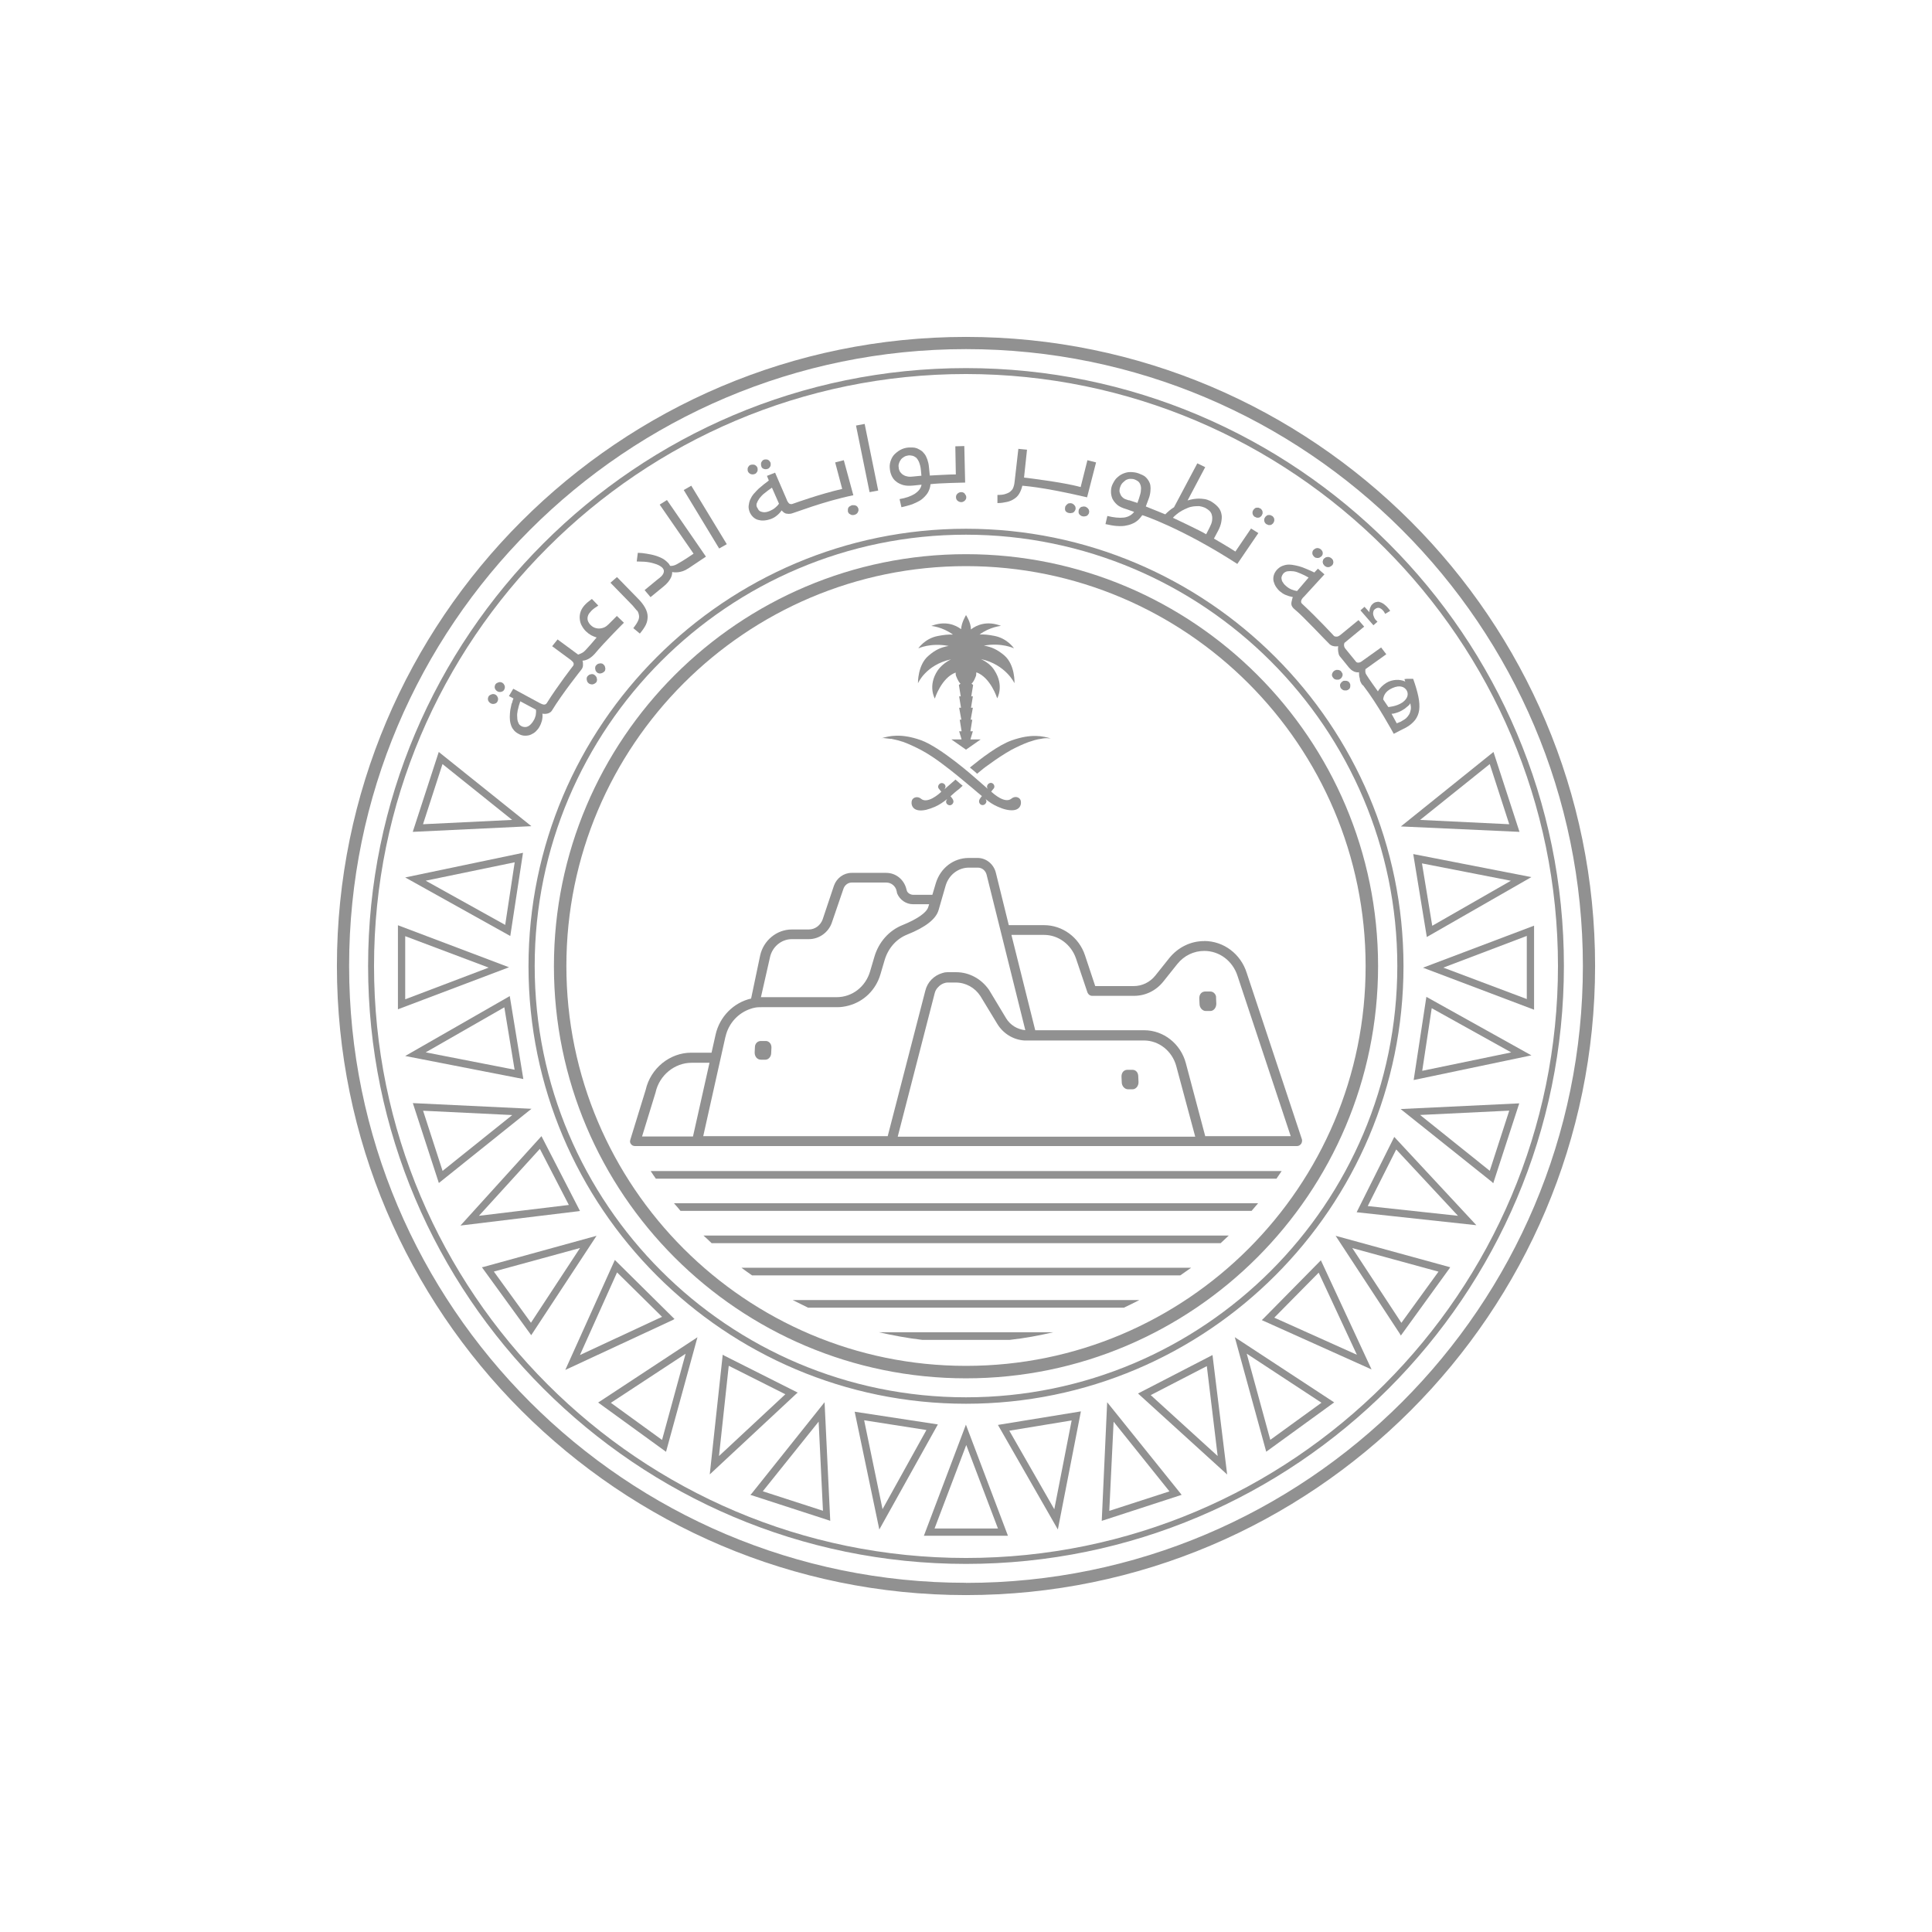 <?xml version="1.0" encoding="UTF-8"?><svg id="Artboard_2_copy_2" xmlns="http://www.w3.org/2000/svg" viewBox="0 0 228 228"><defs><style>.cls-1{fill:none;}.cls-1,.cls-2{stroke-width:0px;}.cls-2{fill:#919191;}</style></defs><g id="Rectangle_24"><rect id="Rectangle_122" class="cls-1" width="228" height="228"/><rect id="Rectangle_123" class="cls-1" x=".5" y=".5" width="227" height="227"/></g><path class="cls-2" d="m58.5,81.42c.06.06.13.13.19.16.16.1.32.1.48.06s.29-.13.35-.29c.03-.06.06-.16.06-.22s0-.16-.03-.22-.06-.13-.1-.19c-.06-.06-.13-.13-.19-.16-.06-.03-.16-.06-.22-.06-.1,0-.16,0-.22.03s-.16.06-.22.1c-.06.06-.13.1-.16.19-.03.06-.06.16-.06.22s0,.16.03.22c0,.03.06.1.1.16"/><path class="cls-2" d="m60.38,83.02c-.06.26-.1.51-.16.77-.03.26-.06.54-.06.83s.03.54.1.8.16.48.32.67c.13.19.35.38.61.51.26.16.54.22.77.22.26,0,.48-.03.7-.13.22-.1.42-.22.58-.38s.32-.35.42-.54c.13-.22.22-.45.29-.7.06-.26.1-.54.06-.86,0,.03.8.16,1.12-.35,1.25-2.05,3.45-4.8,3.45-4.8.16-.19.22-.38.22-.58s0-.35-.06-.51c.58-.03,1.09-.42,1.41-.77,1.25-1.5,3.48-3.71,3.48-3.71l-.83-.8-.96.96c-.16.16-.32.29-.51.38-.48.22-1.06.19-1.47-.13-.22-.16-.45-.45-.51-.74-.06-.32.06-.67.29-.9.19-.26.48-.48.74-.64.1-.06.16-.1.22-.16l-.74-.77c-.06.03-.13.06-.19.13-.48.35-.96.8-1.15,1.37-.1.29-.13.58-.1.86s.1.58.26.83c.26.48.64.83,1.09,1.09.19.1.42.19.64.26,0,0-1.31,1.57-1.57,1.73-.19.13-.42.22-.61.29l-2.43-1.79-.64.8,2.21,1.63c.16.13.29.26.32.38s0,.22-.06.32c.1-.16-1.89,2.43-3.1,4.38-.06.1-.22.26-.54.13-.1-.03-.22-.1-.35-.16l-3.07-1.66-.51.86.54.29c-.06.1-.13.35-.19.58m.7.77c.06-.32.16-.64.29-1.02l1.85.99c.03.22,0,.45-.03.67-.06.22-.13.45-.29.67-.06.13-.16.22-.26.35-.1.1-.19.19-.32.26s-.26.1-.38.1-.29-.03-.42-.1c-.19-.1-.32-.22-.38-.42-.1-.19-.13-.42-.13-.67-.03-.22,0-.51.06-.83"/><path class="cls-2" d="m57.7,82.83c.06.06.13.13.19.16.16.1.32.1.48.06s.29-.13.35-.29c.03-.06.06-.16.06-.22s0-.16-.03-.22-.06-.13-.1-.19c-.06-.06-.13-.13-.19-.16-.06-.03-.16-.06-.22-.06-.1,0-.16,0-.22.03s-.16.06-.22.1c-.06.06-.13.1-.16.19-.03.06-.06.16-.06.22s0,.16.03.22c0,.03.06.1.1.16"/><path class="cls-2" d="m70.9,79.47c.16-.03.29-.1.42-.22.06-.06.1-.13.1-.22.03-.06.03-.16,0-.22,0-.06-.03-.16-.06-.22s-.1-.13-.16-.19c-.06-.06-.13-.1-.22-.1-.06-.03-.16-.03-.22,0-.06,0-.16.03-.22.06-.06.03-.13.1-.19.16s-.1.13-.1.22c-.03.06-.03.16,0,.22,0,.06.03.16.06.22s.1.13.16.19c.13.1.29.13.45.1"/><path class="cls-2" d="m69.98,79.57c-.1-.03-.16-.03-.22,0-.06,0-.16.03-.22.06-.06.03-.13.1-.19.16s-.1.13-.1.22c-.03.06-.03.16,0,.22,0,.06.03.16.06.22s.1.13.16.19c.13.1.29.13.45.13.16-.03.29-.1.42-.22.06-.06.1-.13.1-.22.03-.06.03-.16,0-.22,0-.06-.03-.16-.06-.22s-.1-.13-.16-.19c-.06-.06-.13-.1-.22-.13"/><path class="cls-2" d="m75.19,72.05c.13.19.19.38.22.58s0,.42-.13.67c-.1.22-.29.51-.54.83l.77.64c.29-.35.54-.7.7-1.02s.22-.67.22-.99-.1-.67-.29-1.02c-.19-.35-.48-.74-.9-1.15l-2.43-2.49-.77.67,2.62,2.69c.19.22.35.42.51.61"/><path class="cls-2" d="m81.2,67.1l2.11-1.41-4.6-6.68-.86.54,4,5.79s-1.15.8-1.98,1.25c-.29.16-.61.22-.77.19-.03,0-.1-.16-.13-.19-.03-.06-.1-.13-.13-.16-.1-.1-.19-.19-.32-.29-.35-.29-.8-.45-1.21-.58-.32-.1-.67-.16-1.02-.22s-.7-.1-1.02-.1l-.13,1.02c.29,0,.61.03.9.03.42.03.8.1,1.18.22.35.1.74.26.99.54.06.1.13.19.13.29.03.26-.1.45-.26.64-.13.13-.32.29-.54.45l-1.47,1.21.7.83,1.6-1.31c.35-.29.58-.58.74-.86.16-.26.22-.54.22-.8.16.06,1.06.16,1.89-.42"/><polygon class="cls-2" points="85.77 64.22 81.58 57.32 80.69 57.83 84.87 64.73 85.77 64.22"/><path class="cls-2" d="m88.58,55.94c.16.06.32.06.48,0,.06-.03.16-.06.19-.13.06-.06.1-.13.13-.19s.03-.13.03-.22c0-.06,0-.16-.03-.22s-.06-.13-.13-.19c-.06-.06-.13-.1-.19-.13s-.16-.03-.22-.03c-.1,0-.16,0-.26.03-.06.03-.16.06-.19.13-.06.06-.1.13-.13.19s-.03.16-.03.22c0,.1,0,.16.03.22.06.16.19.26.32.32"/><path class="cls-2" d="m90.12,55.33c.16.06.32.06.48,0,.06-.03.16-.06.19-.13.06-.06.1-.13.13-.19s.03-.13.03-.22,0-.16-.03-.22-.1-.13-.13-.19c-.06-.06-.13-.1-.19-.13s-.16-.03-.22-.03c-.1,0-.16,0-.22.03s-.16.06-.19.13c-.06.06-.1.13-.13.19s-.03.13-.03.22c0,.06,0,.16.03.22.03.16.13.26.29.32"/><path class="cls-2" d="m100.7,58.43l-1.12-4.12-1.02.26.83,3.13c-2.56.58-5.56,1.66-5.56,1.66-.16.06-.29.1-.38.13-.1,0-.19,0-.26-.03-.06-.03-.13-.1-.19-.19-.06-.1-.13-.19-.16-.32l-1.37-3.17-.96.38.22.54c-.16.13-.35.29-.58.45-.19.16-.42.35-.61.51-.19.19-.38.38-.58.61-.19.22-.32.45-.42.67s-.16.48-.19.74.03.51.13.77c.13.29.29.48.48.64s.42.26.64.29c.22.06.48.06.7.03.26-.03.48-.1.67-.16.26-.1.48-.22.67-.38.22-.16.42-.38.61-.64.06.1.16.16.26.26.1.06.22.13.35.13.13.03.29.03.48,0,.26-.03,3.87-1.47,7.35-2.17m-11.38.96c.06-.19.16-.38.32-.61.16-.19.35-.42.61-.61.26-.22.54-.42.86-.64l.83,1.89c-.13.19-.29.35-.45.48-.19.16-.42.29-.64.38-.13.06-.29.1-.42.13-.13.03-.29.03-.42,0s-.26-.06-.35-.13c-.1-.06-.19-.19-.26-.35-.13-.16-.13-.35-.1-.54"/><path class="cls-2" d="m100.28,59.75c-.06.03-.13.1-.16.16s-.06.13-.06.22v.22c.03.16.13.29.29.35.13.1.29.1.48.06.1-.03.16-.06.22-.1s.13-.1.16-.16.06-.13.1-.22v-.22c-.03-.06-.06-.16-.1-.22-.06-.06-.1-.13-.19-.16-.06-.03-.13-.06-.22-.06h-.26c-.13.06-.19.1-.26.13"/><polygon class="cls-2" points="103.64 57.89 102.04 50.03 101.02 50.22 102.62 58.08 103.64 57.89"/><path class="cls-2" d="m113.9,56.96l-.1-4.32-1.06.03.06,3.32c-.26-.03-3.07.13-3.07.13l-.1-.99c-.03-.35-.1-.64-.19-.9-.1-.26-.19-.48-.32-.64s-.26-.32-.42-.42-.32-.19-.48-.26c-.16-.06-.35-.1-.51-.1h-.48c-.38.03-.7.13-.99.29s-.51.35-.74.58c-.19.22-.32.48-.42.8s-.1.61-.06.93c.03.26.1.51.22.77.13.26.29.48.51.64.22.19.51.32.83.42.35.1.74.1,1.21.06l.96-.1c-.06.42-.35.77-.77,1.06-.45.29-1.06.51-1.82.64l.22.96c.45-.1.9-.22,1.28-.35.38-.16.74-.32,1.06-.54.29-.22.54-.48.74-.77.19-.32.32-.64.35-1.06.93-.13,4.06-.19,4.06-.19m-7.77-2.27c.03-.16.13-.32.22-.45.1-.13.22-.22.38-.32s.32-.13.48-.16.32,0,.48.03.32.13.45.22c.13.13.26.32.35.54.1.26.19.58.22.96l.06.64-1.02.1c-.29.03-.51.03-.7-.03-.19-.03-.38-.13-.51-.22-.13-.1-.22-.22-.32-.35-.06-.13-.13-.29-.13-.48-.03-.13-.03-.32.03-.48"/><path class="cls-2" d="m113.65,58.11c-.06-.03-.16-.03-.26-.03s-.16.03-.22.06-.13.06-.19.13c-.06.06-.1.13-.13.19s-.03.16-.03.22c0,.16.06.32.19.42s.26.16.45.16c.1,0,.16-.03.22-.06s.13-.06.19-.13c.06-.06.1-.13.13-.19s.03-.16.03-.22c0-.1-.03-.16-.06-.22s-.1-.13-.13-.19c-.03-.06-.1-.1-.19-.13"/><path class="cls-2" d="m128.29,58.69l1.06-4.12-1.02-.26-.8,3.17c-2.05-.58-6.68-1.12-6.68-1.12l.35-3.29-1.02-.1-.42,3.68c-.03.29-.06.54-.13.74-.06.22-.16.42-.32.54-.13.16-.35.26-.61.35-.26.1-.58.13-.99.13v.96c.42,0,.77-.06,1.09-.13.32-.06.61-.19.86-.35.26-.16.45-.35.61-.61s.29-.58.38-.96c.03.03,2.05.06,7.64,1.37"/><path class="cls-2" d="m127.78,60.93c.1.03.16.03.26,0,.1,0,.16-.03.22-.06.06-.03.13-.1.16-.16.06-.06.1-.13.1-.22.03-.1.03-.16,0-.22,0-.06-.03-.16-.1-.22-.03-.06-.1-.13-.16-.16-.06-.03-.13-.1-.22-.1-.1-.03-.16-.03-.26,0-.1,0-.16.03-.22.06s-.13.1-.16.16c-.06.06-.1.13-.1.22-.03.16-.03.32.06.45.13.13.22.22.42.26"/><path class="cls-2" d="m126.18,60.54c.1.03.16.03.26,0,.1,0,.16-.03.22-.06.06-.03.13-.1.16-.16s.1-.13.1-.22c.03-.06.03-.16,0-.22,0-.06-.03-.16-.1-.22-.03-.06-.1-.13-.16-.16s-.13-.1-.22-.1c-.1-.03-.16-.03-.26,0-.1,0-.16.03-.22.1-.06.03-.13.1-.16.16-.06.06-.1.13-.1.22-.03.16-.03.32.06.45.1.1.22.19.42.22"/><path class="cls-2" d="m146.04,66.52l2.46-3.61-.86-.54-1.85,2.72c-.67-.45-2.53-1.53-2.53-1.53l.48-.9c.19-.35.32-.7.38-1.02.06-.35.1-.67.03-.96-.06-.32-.19-.61-.42-.86s-.51-.48-.9-.7c-.22-.1-.45-.19-.67-.22s-.45-.06-.67-.06-.45.03-.67.06-.45.1-.67.16l2.08-3.93-.93-.45-2.75,5.18c-.22.13-.42.29-.58.42-.16.13-.32.29-.45.42l-2.3-.93.32-.86c.13-.32.19-.61.22-.9.03-.26.03-.51,0-.7-.03-.22-.1-.38-.19-.54-.1-.16-.19-.29-.32-.42s-.26-.22-.42-.29c-.16-.06-.29-.13-.45-.19-.35-.13-.7-.16-1.02-.16s-.64.1-.9.22c-.29.13-.51.32-.74.54-.19.22-.35.51-.48.8-.1.26-.13.51-.13.77,0,.29.06.54.16.8.13.26.32.51.58.74.26.22.64.38,1.09.51l.9.32c-.26.35-.7.61-1.21.67-.54.06-1.18,0-1.95-.19l-.22.96c.45.1.9.19,1.31.22.42.03.83.03,1.18-.06.35-.06.7-.19,1.02-.38.32-.19.58-.48.83-.83-.06-.06,4.64,1.5,11.22,5.75m-7.61-5.44c.13-.16.26-.26.45-.42s.38-.29.61-.42c.22-.13.45-.22.67-.32s.48-.16.7-.19.48-.03.7-.03c.22.03.45.1.67.19.19.1.35.22.51.35.13.13.26.32.29.51.06.19.06.42.03.67s-.16.54-.32.86l-.38.74c-.58-.38-3.93-1.95-3.93-1.95m-5.18-2.05c-.26-.1-.48-.13-.64-.26s-.29-.26-.35-.42c-.06-.13-.13-.29-.13-.45s.03-.32.1-.48c.06-.19.16-.35.29-.48s.26-.22.38-.32c.16-.06.29-.13.48-.13.16,0,.32,0,.51.06.16.06.29.13.42.22.13.1.22.22.29.42.06.16.1.38.06.64,0,.26-.1.58-.22.96l-.19.54-.99-.32Z"/><path class="cls-2" d="m148.08,60.99c.06.03.16.06.22.1h.22c.06,0,.16-.03.22-.1.06-.03.13-.1.16-.16s.06-.13.1-.22v-.22c-.03-.06-.03-.16-.1-.22-.03-.06-.1-.13-.16-.16s-.16-.06-.22-.1h-.22c-.06,0-.16.03-.22.1-.06.03-.13.1-.16.16-.1.13-.13.29-.1.45.03.16.13.29.26.38"/><path class="cls-2" d="m149.46,61.86c.06.03.16.06.22.1h.22c.06,0,.16-.03.22-.1.06-.03.13-.1.16-.16s.06-.13.1-.22v-.22c-.03-.06-.03-.16-.1-.22-.03-.06-.1-.13-.16-.16s-.16-.06-.22-.1h-.22c-.06,0-.16.03-.22.1-.06.03-.13.1-.16.16-.1.13-.13.29-.1.45.03.16.13.29.26.38"/><path class="cls-2" d="m156.55,66.87c.06.03.16.03.22.03s.16-.03.22-.06c.06-.03.13-.1.19-.13.06-.06.1-.13.13-.19.03-.06.03-.16.03-.22s-.03-.16-.06-.22c-.03-.06-.1-.13-.16-.19-.06-.06-.13-.1-.22-.13-.06-.03-.16-.03-.22-.03s-.16.03-.22.06c-.06.03-.13.1-.19.13-.13.13-.16.26-.16.42s.1.29.22.42c.06.06.13.1.22.13"/><path class="cls-2" d="m155.31,65.82c.06.03.16.03.22.03s.16-.03.22-.06c.06-.03.13-.1.19-.13.06-.06.1-.13.13-.19.03-.06.03-.16.03-.22s-.03-.16-.06-.22c-.03-.06-.1-.13-.16-.19-.06-.06-.13-.1-.22-.13-.06-.03-.16-.03-.22-.03s-.16.03-.22.06c-.06.03-.13.1-.19.13-.13.13-.16.26-.16.42s.1.29.22.42c.06.06.16.1.22.13"/><path class="cls-2" d="m162.79,71.03c-.16-.03-.29,0-.42.03-.13.03-.26.1-.35.19s-.19.16-.22.26c-.06.1-.1.19-.13.29-.03.1-.03.16-.06.26v.19l-.58-.64-.48.42,1.53,1.76.48-.42-.16-.16c-.13-.13-.22-.29-.26-.42-.06-.13-.1-.26-.1-.38s.03-.22.06-.32c.03-.1.1-.16.19-.22.16-.13.32-.16.48-.13.16.06.32.16.45.32.06.06.13.16.16.22s.06.13.1.16l.58-.35c-.06-.1-.13-.19-.19-.26-.06-.06-.13-.16-.19-.22-.16-.16-.32-.29-.45-.38-.16-.1-.32-.16-.45-.19"/><path class="cls-2" d="m158.28,81.26c.06.06.13.13.19.16.06.03.13.06.22.06h.22c.1-.03.16-.06.22-.1s.13-.1.16-.16.06-.13.06-.22v-.22c-.03-.06-.06-.16-.1-.22-.06-.06-.1-.13-.19-.16-.06-.03-.16-.06-.22-.06h-.22c-.1,0-.16.06-.22.1-.13.1-.22.22-.26.38,0,.16.03.32.13.45"/><path class="cls-2" d="m158.31,79.28c-.06-.06-.1-.13-.19-.16-.06-.03-.13-.06-.22-.06h-.22c-.06.03-.16.06-.22.1-.13.1-.22.22-.26.38s0,.29.13.45c.06.06.1.13.19.16.06.03.16.06.22.06h.22c.1-.03.16-.06.22-.1.06-.06.13-.1.16-.16s.06-.13.1-.22v-.22c-.06-.1-.1-.16-.13-.22"/><path class="cls-2" d="m156.46,65.79c-.06.03-.13.1-.19.13-.13.13-.16.26-.16.42s.1.29.22.42c.06.06.13.1.22.13.06.03.16.03.22.03s.16-.03.22-.06c.06-.03.13-.1.19-.13.06-.06.1-.13.13-.19.03-.06.03-.16.03-.22s-.03-.16-.06-.22c-.03-.06-.1-.13-.16-.19"/><path class="cls-2" d="m160.84,80.85c1.76,2.27,3.64,5.75,3.64,5.75.32-.16,1.34-.7,1.37-.7.03-.03.06-.03.06-.03.48-.26.83-.58,1.09-.9.26-.35.42-.74.48-1.18s.03-.99-.1-1.6c-.13-.61-.32-1.28-.61-2.08h-.74c-.1,0-.19.03-.29.03,0,0,.06.22.1.29-.35-.16-.74-.22-1.12-.19-.38.03-.77.13-1.12.35-.19.13-.38.26-.54.42s-.32.35-.45.58c0,0-1.18-1.63-1.37-1.98-.13-.19-.13-.35-.1-.64l2.46-1.76-.61-.8-2.24,1.6c-.16.13-.32.19-.45.19s-.22-.03-.29-.13c0,0-1.02-1.25-1.25-1.53-.16-.19-.19-.45-.1-.67l2.33-1.92-.67-.77-2.11,1.73c-.16.13-.32.22-.45.22s-.26,0-.35-.1c0,0-1.92-2.08-3.77-3.8,0,0-.35-.29.29-.86l2.37-2.59-.77-.67-.42.45c-.19-.1-.42-.19-.64-.29-.26-.1-.48-.22-.77-.32-.26-.1-.54-.16-.8-.22-.29-.06-.54-.1-.8-.1s-.51.06-.77.16c-.26.1-.45.26-.64.45-.19.22-.32.45-.38.7-.06.22-.06.48,0,.7s.16.45.29.64.29.38.45.51c.19.16.42.32.67.42s.51.19.86.26c-.03,0-.13.35-.13.42-.06.22-.1.45.03.67.1.19.26.32.42.45.86.7,3.8,3.84,3.9,3.9.35.45.96.38,1.12.35-.03.19-.03.42,0,.61.03.19.06.42.19.58.13.16.29.35.42.51.22.29.45.54.67.83.03.03.06.06.1.1.16.19.35.29.54.38.19.06.35.1.54.06,0,.22,0,.48.1.77-.03.16.1.48.32.77m5.63,2.11c.06.29.1.51.06.74s-.1.42-.19.58-.22.32-.35.45c-.16.13-.29.22-.48.32-.1.06-.19.13-.32.16-.1.03-.19.1-.32.13l-.61-1.12c.1,0,.13-.03.26-.03.1-.03.22-.06.35-.1.13-.03.26-.1.35-.13.13-.06.26-.13.35-.19.19-.1.35-.22.48-.35.22-.16.35-.29.42-.45m-3.2-.45c.03-.26.13-.93,1.09-1.34.93-.42,1.47-.1,1.69.29s.16.93-.51,1.41c-.7.48-1.66.54-1.66.54l-.61-.9Zm-10.17-12.79c-.22-.03-.45-.1-.67-.19-.22-.1-.42-.22-.64-.42-.1-.1-.22-.19-.29-.32-.1-.13-.16-.22-.19-.35-.03-.13-.06-.26-.03-.38.03-.13.1-.26.19-.38.13-.16.32-.26.51-.29.19-.03.42-.03.7,0,.26.03.54.13.83.26.32.13.64.29.96.48l-1.37,1.6Z"/><path class="cls-2" d="m114,62.4c-28.45,0-51.63,23.15-51.63,51.63s23.15,51.63,51.63,51.63,51.63-23.15,51.63-51.63-23.15-51.63-51.63-51.63m50.9,51.6c0,28.07-22.83,50.9-50.9,50.9s-50.9-22.83-50.9-50.9,22.83-50.9,50.9-50.9c28.07.03,50.9,22.86,50.9,50.9"/><path class="cls-2" d="m48.72,130.18l3.07,9.43,10.93-8.76-14-.67Zm11.73,1.41l-8.22,6.59-2.3-7.1,10.52.51Z"/><path class="cls-2" d="m46.96,109.2v9.91l13.11-4.96-13.11-4.96Zm10.71,4.99l-9.85,3.74v-7.45l9.85,3.71Z"/><path class="cls-2" d="m51.78,88.74l-3.07,9.43,14-.67-10.93-8.76Zm8.66,8.02l-10.52.51,2.3-7.1,8.22,6.59Z"/><path class="cls-2" d="m179.32,98.17l-3.07-9.43-10.93,8.79,14,.64Zm-11.73-1.41l8.22-6.59,2.3,7.1-10.52-.51Z"/><path class="cls-2" d="m181.04,119.15v-9.91l-13.11,4.96,13.11,4.96Zm-10.71-4.96l9.85-3.74v7.45l-9.85-3.71Z"/><path class="cls-2" d="m176.09,139.51l.13.13,3.07-9.43-14,.67,10.81,8.63Zm-8.5-7.93l10.52-.51-2.3,7.1-8.22-6.59Z"/><path class="cls-2" d="m165.22,157.45l.1.16,5.72-7.9.1-.16-13.52-3.71,7.61,11.61Zm.16-1.34l-5.79-8.82,10.17,2.78-4.38,6.04Z"/><path class="cls-2" d="m145.72,157.8l3.71,13.52,8.02-5.82-11.45-7.51-.29-.19Zm4.19,12.12l-2.78-10.17,8.82,5.79-6.04,4.38Z"/><path class="cls-2" d="m130.02,179.48l9.43-3.07-8.79-10.93-.64,14Zm7.99-3.48l-7.1,2.3.51-10.52,6.59,8.22Z"/><path class="cls-2" d="m109.04,181.24h9.91l-4.96-13.11-4.96,13.11Zm1.25-.86l3.74-9.85,3.74,9.85h-7.48Z"/><path class="cls-2" d="m88.68,176.28l-.13.13,9.27,3.01.16.06-.67-14-8.63,10.81Zm1.34-.29l6.59-8.22.51,10.52-7.1-2.3Z"/><path class="cls-2" d="m70.58,165.51l8.02,5.82,3.71-13.52-11.57,7.61-.16.1Zm10.33-5.75l-2.78,10.17-6.04-4.38,8.82-5.79Z"/><path class="cls-2" d="m57.03,149.52l-.16.03,5.82,8.02,7.71-11.73-13.36,3.68Zm1.25.54l10.17-2.78-5.79,8.82-4.38-6.04Z"/><path class="cls-2" d="m100.86,166.59l2.91,13.91,6.91-12.4-9.82-1.5Zm8.47,2.17l-5.18,9.34-2.17-10.49,7.35,1.15Z"/><path class="cls-2" d="m94.15,164.35l-8.7-4.38-.16-.1-1.53,14.13,10.26-9.56.13-.1Zm-9.3,7.48l1.15-10.65,6.68,3.36-7.83,7.29Z"/><path class="cls-2" d="m79.6,155.66l-6.91-6.84-.13-.13-5.85,12.98,12.72-5.91.16-.1Zm-11.16,4.25l4.38-9.75,5.31,5.24-9.69,4.51Z"/><path class="cls-2" d="m68.44,142.9l-4.54-8.82-9.56,10.55,13.91-1.69.19-.03Zm-4.73-7.32l3.42,6.62-10.61,1.28,7.19-7.9Z"/><path class="cls-2" d="m60.16,117.55l-12.34,7.07,13.94,2.72-1.6-9.78Zm-.64,1.34l1.21,7.35-10.49-2.05,9.27-5.31Z"/><path class="cls-2" d="m61.73,100.64l-13.91,2.91,12.4,6.91,1.5-9.82Zm-11.48,3.29l10.49-2.17-1.12,7.39-9.37-5.21Z"/><path class="cls-2" d="m168.38,110.58l12.34-7.07-13.94-2.72,1.6,9.78Zm.64-1.34l-1.21-7.35,10.49,2.05-9.27,5.31Z"/><path class="cls-2" d="m166.82,127.46l13.59-2.85.32-.06-12.4-6.91-1.5,9.82Zm11.51-3.26l-10.49,2.17,1.12-7.39,9.37,5.21Z"/><path class="cls-2" d="m160.1,143.06l14.13,1.53-9.69-10.42-4.44,8.89Zm11.96.42l-10.65-1.15,3.36-6.68,7.29,7.83Z"/><path class="cls-2" d="m149.04,155.66l-.13.13,12.66,5.69.29.13-5.98-12.88-6.84,6.94Zm1.34-.16l5.24-5.31,4.51,9.69-9.75-4.38Z"/><path class="cls-2" d="m134.3,164.45l10.52,9.56-1.73-14.1-8.79,4.54Zm1.5.19l6.62-3.42,1.28,10.61-7.9-7.19Z"/><path class="cls-2" d="m117.77,168.16l7.07,12.34,2.72-13.94-9.62,1.57-.16.03Zm8.7-.54l-2.05,10.49-5.31-9.27,7.35-1.21Z"/><path class="cls-2" d="m114,65.4c-26.79,0-48.63,21.8-48.63,48.63s21.8,48.63,48.63,48.63,48.63-21.84,48.63-48.66-21.8-48.6-48.63-48.6m0,95.79c-25.99,0-47.16-21.16-47.16-47.19s21.16-47.19,47.16-47.19,47.16,21.16,47.16,47.19c.03,26.02-21.13,47.19-47.16,47.19"/><path class="cls-2" d="m142.1,111.06c-1.6,0-3.07.74-4.09,1.98l-1.66,2.08c-.64.8-1.57,1.25-2.56,1.25h-4.54l-1.21-3.64c-.7-2.11-2.65-3.55-4.83-3.55h-4.16l-1.53-6.2c-.26-1.02-1.15-1.73-2.14-1.73h-1.06c-1.79,0-3.32,1.18-3.87,2.94l-.42,1.41h-2.24c-.32,0-.67-.19-.77-.48l-.06-.22c-.29-1.12-1.25-1.89-2.37-1.89h-4.09c-.93,0-1.76.61-2.08,1.5l-1.34,4c-.26.7-.9,1.18-1.63,1.18h-2.01c-1.79,0-3.36,1.31-3.74,3.1l-1.06,5.05c-2.08.48-3.71,2.14-4.19,4.25l-.48,2.14h-2.4c-2.53,0-4.8,1.85-5.37,4.38l-1.82,5.91c-.06.19-.03.38.1.51.1.16.29.22.48.22h78.11c.19,0,.35-.1.48-.26.1-.16.13-.35.1-.51l-6.52-19.66c-.7-2.24-2.72-3.77-5.02-3.77m-51.25,1.95c.26-1.25,1.34-2.17,2.59-2.17h2.01c1.21,0,2.33-.8,2.72-1.98l1.37-4c.16-.42.54-.7.96-.7h4.09c.58,0,1.09.42,1.21.99l.06.29c.32.77,1.06,1.28,1.89,1.28h1.89l-.1.32c-.19.67-1.31,1.44-3.04,2.14-1.6.64-2.81,2.01-3.32,3.74l-.51,1.73c-.54,1.82-2.11,3.04-3.96,3.04h-8.92l1.06-4.67Zm-5.24,9.34c.35-1.57,1.5-2.81,2.97-3.29.16-.06.32-.1.48-.13.26-.06.54-.06.8-.06h8.95c.42,0,.86-.06,1.34-.19,1.79-.48,3.2-1.85,3.74-3.68l.51-1.73c.42-1.37,1.37-2.46,2.65-2.97,2.17-.86,3.42-1.85,3.71-2.91l.83-2.88c.38-1.25,1.47-2.11,2.75-2.11h1.06c.48,0,.9.35,1.02.83l4.57,18.35h-.03c-.93-.1-1.76-.61-2.24-1.41l-1.98-3.29s-.03-.03-.03-.06l-.03-.03c-.9-1.28-2.33-2.05-3.84-2.05h-1.06c-.19,0-.38.03-.58.1-.99.29-1.76,1.06-2.01,2.08l-4.44,17.17h-21.77l2.62-11.73Zm20.33,11.77l4.35-16.88c.06-.26.19-.51.38-.7.19-.22.42-.38.67-.48.16-.06.32-.1.51-.1h.93c1.18,0,2.27.61,2.91,1.6l1.98,3.26c.67,1.12,1.85,1.89,3.2,1.98h14.13c1.76,0,3.32,1.25,3.8,3.01l2.24,8.34h-35.1v-.03Zm-28.58-5.21c.45-2.01,2.24-3.48,4.25-3.48h2.11l-1.95,8.7h-6.01l1.6-5.21Zm64.87,5.21l-2.3-8.66c-.61-2.27-2.62-3.87-4.92-3.87h-12.85l-2.81-11.25h3.87c1.66,0,3.17,1.12,3.74,2.75l1.37,4.06c.1.22.29.38.54.38h4.96c1.34,0,2.59-.61,3.45-1.69l1.66-2.08c.8-.99,1.95-1.53,3.17-1.53,1.79,0,3.36,1.18,3.93,2.97l6.27,18.89h-10.07v.03Z"/><path class="cls-2" d="m134.11,126.44c-.13-.13-.29-.19-.48-.19h-.58c-.16,0-.35.06-.48.19-.16.16-.22.38-.22.61l.03.67c0,.45.35.83.74.83h.54c.38,0,.7-.38.7-.83l-.03-.67c0-.22-.06-.45-.22-.61"/><path class="cls-2" d="m89.77,125.06h.54c.38,0,.7-.35.7-.8l.03-.64c0-.22-.06-.42-.22-.58-.13-.13-.29-.19-.45-.19h-.58c-.16,0-.35.06-.48.19-.16.16-.22.35-.22.54l-.03.64c0,.48.32.83.7.83"/><path class="cls-2" d="m143.29,117.2c-.13-.13-.29-.19-.48-.19h-.58c-.16,0-.35.06-.48.19-.16.16-.22.38-.22.61l.03.67c0,.45.35.83.74.83h.54c.38,0,.7-.38.7-.86l-.03-.67c.03-.22-.06-.42-.22-.58"/><path class="cls-2" d="m113.62,92.74s-.58-.48-.86-.74l-1.31,1.15c.06-.1.13-.19.13-.32,0-.22-.19-.42-.45-.42-.22,0-.42.22-.42.45,0,.16.13.26.22.38.03.06.1.1.13.16s-.03-.03.03.03c-.29.29-1.66,1.47-2.4.83-.38-.32-.9-.19-1.06.16s-.1,1.53,1.66,1.15c.38-.1.64-.19,1.02-.35.51-.22.99-.54,1.47-.93h0c-.06.1-.13.19-.13.32,0,.22.19.42.45.42.22,0,.42-.22.42-.45,0-.06-.03-.16-.06-.22-.03-.03-.03-.06-.06-.1s-.06-.1-.1-.13c-.03-.03-.06-.1-.1-.13-.06-.06.03.03-.03-.03.32-.29.64-.58,1.02-.86.22-.22.42-.38.42-.38m-1.82,1.53h0s0,0,0,0"/><path class="cls-2" d="m114.45,90.57c.42.35.74.61.86.74.58-.48.83-.7,1.44-1.12.83-.61,1.69-1.18,2.59-1.69.67-.35,1.34-.67,2.05-.93.48-.16.96-.32,1.47-.38.29-.06.58-.1.9-.06.1,0,.19,0,.29.03-.96-.29-2.33-.61-4.67.22-1.53.54-3.55,2.08-4.92,3.2"/><path class="cls-2" d="m105.14,87.18c.51.1.99.22,1.47.38.7.26,1.37.58,2.05.93.9.48,1.76,1.06,2.59,1.69,1.25.93,2.43,1.92,3.61,2.91.35.29.7.61,1.02.86-.06.06-.19.22-.22.29-.03.03-.06.06-.06.1-.03.06-.06.13-.06.22,0,.22.16.45.42.45.22,0,.42-.19.45-.42,0-.13-.03-.22-.13-.32h0c.45.38.93.7,1.47.93.38.16.61.26,1.02.35,1.76.38,1.82-.8,1.66-1.15s-.67-.48-1.06-.16c-.74.64-2.11-.54-2.4-.83.06-.06-.03.03.03-.03.03-.06.1-.1.13-.16.1-.13.22-.22.22-.38,0-.22-.16-.45-.42-.45-.22,0-.42.19-.45.42,0,.13.03.22.13.32,0,0,.03-.03,0,0-.51-.45-1.57-1.37-1.57-1.37,0,0-4.03-3.58-6.36-4.41s-3.74-.51-4.67-.22c.1-.03.19-.03.29-.03l.83.1Zm11.09,7.1h0s0-.03,0,0"/><path class="cls-2" d="m108.34,80.62s.93-2.17,3.9-2.81c-.64.32-1.21.77-1.6,1.34-1.18,1.79-.32,3.29-.32,3.29,0,0,.77-2.46,2.46-3.07,0,.13,0,.26.03.35h0s.26.74.54.96l-.19.16.22,1.34h-.19l.22,1.34h-.22l.26,1.41h-.19l.22,1.37h-.29l.29.96h-1.21l1.73,1.21h0l1.73-1.21h-1.21l.29-.96h-.29l.22-1.37h-.19l.26-1.41h-.22l.22-1.34h-.19l.22-1.34-.19-.16c.29-.22.54-.96.54-.96,0-.13.03-.26.03-.38,1.69.61,2.46,3.07,2.46,3.07,0,0,.86-1.47-.32-3.29-.35-.58-.93-1.02-1.6-1.34,2.94.64,3.96,2.85,3.96,2.85,0,0,.1-2.17-1.21-3.29-.8-.67-1.47-.99-2.4-1.15,2.11-.38,3.55.32,3.55.32,0,0-.77-1.18-2.33-1.47-.67-.13-1.18-.19-1.73-.16,1.21-.9,2.53-1.02,2.53-1.02-1.66-.64-2.88-.1-3.55.42,0-.83-.58-1.69-.58-1.69,0,0-.54.86-.58,1.66-.67-.51-1.89-1.02-3.52-.38,0,0,1.31.1,2.56,1.02-.54-.03-1.06.03-1.76.16-1.57.29-2.33,1.47-2.33,1.47,0,0,1.44-.7,3.58-.29-.93.16-1.6.48-2.37,1.15-1.31,1.09-1.25,3.26-1.25,3.26"/><path class="cls-2" d="m108.82,158.12h10.36c1.73-.19,3.45-.51,5.12-.9h-20.59c1.69.38,3.39.7,5.12.9"/><path class="cls-2" d="m95.36,154.32h37.28c.61-.29,1.21-.58,1.82-.9h-40.92c.61.29,1.21.61,1.82.9"/><path class="cls-2" d="m88.74,150.51h50.55c.42-.29.86-.61,1.28-.9h-53.07c.38.29.8.58,1.25.9"/><path class="cls-2" d="m83.98,146.71h60.07c.32-.29.64-.61.96-.9h-61.99c.32.29.64.58.96.9"/><path class="cls-2" d="m80.3,142.9h67.4c.26-.29.51-.61.77-.9h-68.93c.26.29.51.58.77.9"/><path class="cls-2" d="m77.39,139.1h73.25c.19-.29.42-.61.61-.9h-74.46c.19.29.38.58.61.9"/><path class="cls-2" d="m114,39.76c-40.95,0-74.24,33.31-74.24,74.24s33.31,74.24,74.24,74.24,74.24-33.31,74.24-74.24c.03-40.92-33.28-74.24-74.24-74.24m0,147.03c-40.16,0-72.8-32.64-72.8-72.8S73.84,41.2,114,41.2s72.8,32.64,72.8,72.8-32.64,72.8-72.8,72.8"/><path class="cls-2" d="m114,43.44c-38.91,0-70.56,31.65-70.56,70.56s31.65,70.56,70.56,70.56,70.56-31.65,70.56-70.56c.03-38.91-31.65-70.56-70.56-70.56m69.86,70.56c0,38.53-31.33,69.86-69.86,69.86s-69.86-31.33-69.86-69.86,31.33-69.86,69.86-69.86c38.53.03,69.86,31.36,69.86,69.86"/></svg>